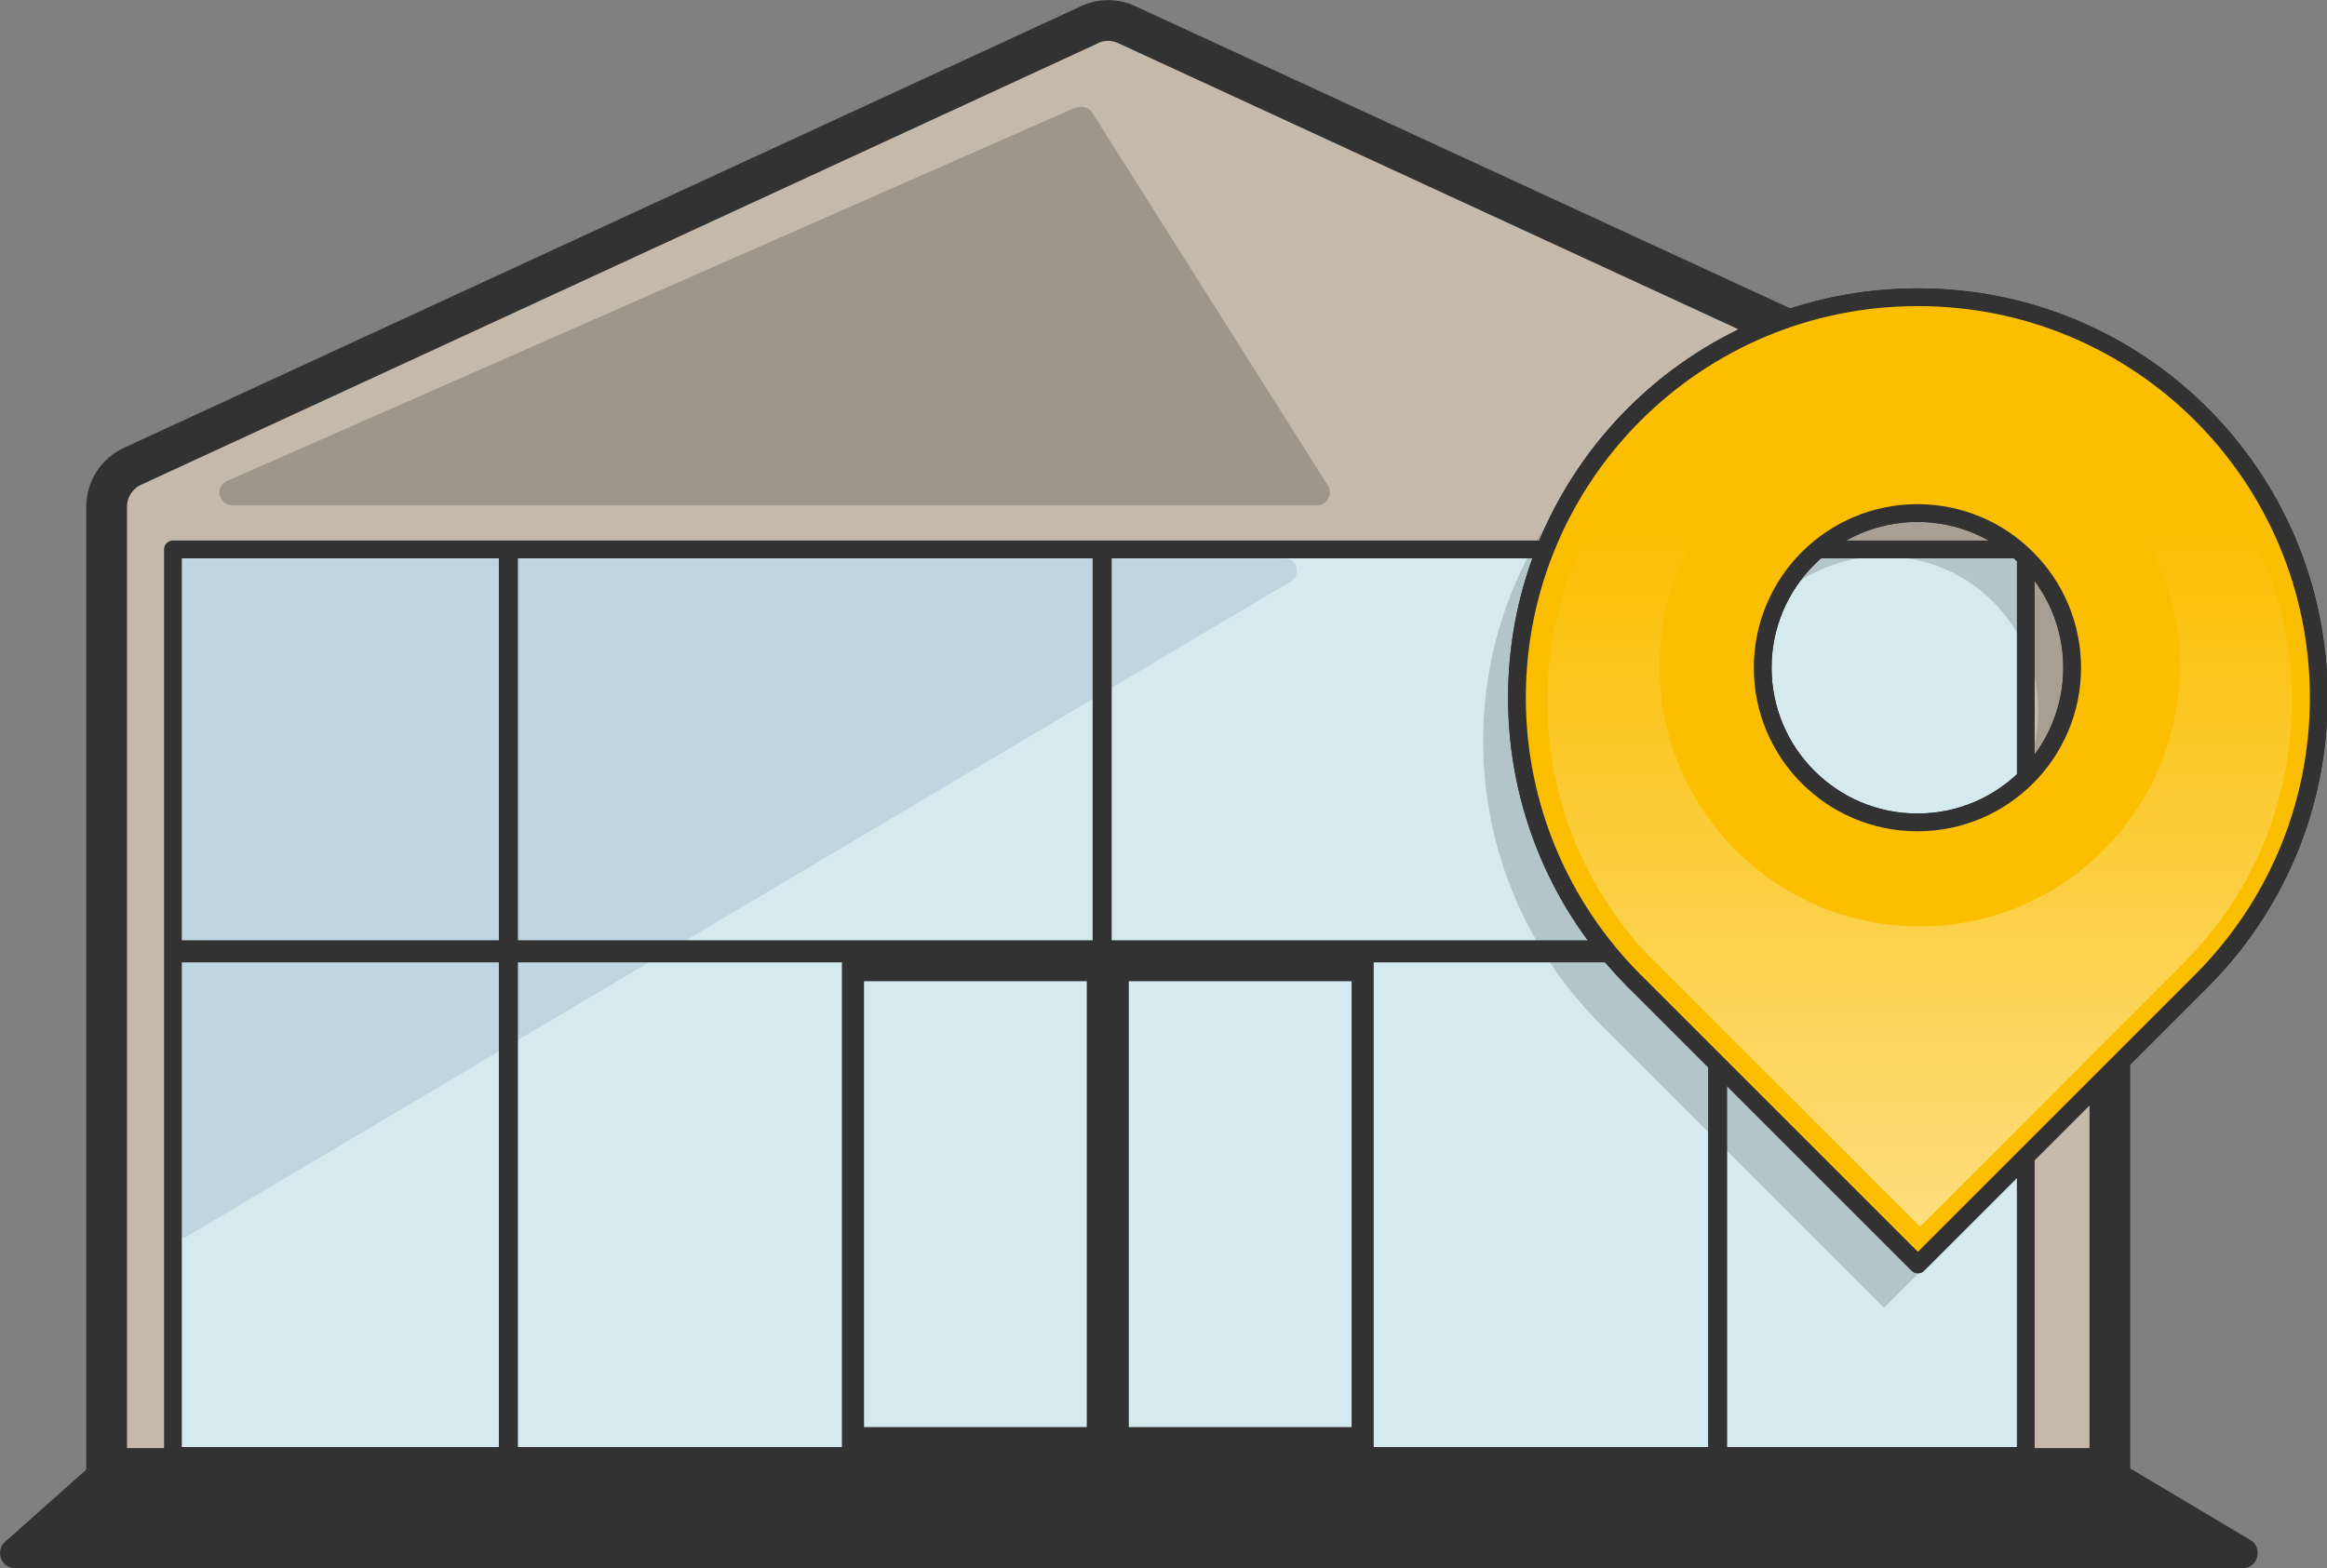 <svg viewBox="0 0 53.69 36.19" xmlns="http://www.w3.org/2000/svg" xmlns:xlink="http://www.w3.org/1999/xlink"><rect x="0" y="0" width="53.69" height="36.19" fill="#808080" stroke="none"/><linearGradient id="a" gradientUnits="userSpaceOnUse" x1="44.29" x2="44.29" y1="29.54" y2="12"><stop offset="0" stop-color="#fff"/><stop offset="1" stop-color="#fff" stop-opacity="0"/></linearGradient><path d="m25.14.57-22.08 10.19c-.37.17-.6.54-.6.94v22.19h46.22v-22.19c0-.4-.23-.77-.6-.94l-22.08-10.19c-.28-.13-.59-.13-.87 0z" fill="#c5b9ac" stroke="#333233" stroke-linecap="round" stroke-linejoin="round" stroke-width=".94"/><path d="m3.99 12.68h42.75v20.92h-42.75z" fill="#d5eaef" stroke="#333233" stroke-linejoin="round" stroke-width=".41"/><path d="m4.19 12.89h25.45c.29 0 .39.38.14.53l-25.51 15.14h-.08v-15.68z" fill="#0a4772" opacity=".12"/><path d="m25.57 33.6v-11.63" fill="#c5b9ac" stroke="#333233" stroke-linejoin="round" stroke-width=".41"/><path d="m44.24 6.86c-5.11 0-9.24 4.14-9.24 9.24 0 2.53 1.02 4.83 2.67 6.5.02.03.05.05.08.08l6.5 6.5 6.54-6.54c1.67-1.67 2.71-3.98 2.71-6.54 0-5.11-4.14-9.24-9.24-9.24zm0 12.12c-1.97 0-3.57-1.6-3.57-3.57s1.6-3.57 3.57-3.57 3.57 1.6 3.57 3.57-1.6 3.57-3.57 3.57z" fill="#fbbe01" stroke="#333233" stroke-linejoin="round" stroke-width=".41"/><g fill="#333233"><path d="m11.51 12.84h.44v20.8h-.44z"/><path d="m39.41 12.84h.44v20.8h-.44z"/><path d="m25.21 12.84h.44v8.88h-.44z"/><path d="m4.02 21.7h39.07v.51h-39.07z"/><path d="m43.46 7.86c-5.11 0-9.24 4.14-9.24 9.24 0 2.53 1.02 4.83 2.67 6.5.02.03.05.05.08.08l6.5 6.5 6.54-6.54c1.67-1.67 2.71-3.98 2.71-6.54 0-5.11-4.14-9.24-9.24-9.24zm0 12.12c-1.97 0-3.57-1.6-3.57-3.57s1.6-3.57 3.57-3.57 3.57 1.6 3.57 3.57-1.6 3.57-3.57 3.57z" opacity=".2"/></g><path d="m24.82 2.48-19.58 8.62c-.29.13-.2.56.12.56h25.03c.23 0 .37-.25.25-.45l-5.44-8.61c-.08-.12-.23-.17-.37-.11z" fill="#9e958b"/><path d="m44.24 6.86c-5.11 0-9.24 4.14-9.24 9.24 0 2.53 1.02 4.83 2.67 6.5.02.03.05.05.08.08l6.5 6.5 6.54-6.54c1.67-1.67 2.71-3.98 2.71-6.54 0-5.11-4.14-9.24-9.24-9.24zm0 12.12c-1.97 0-3.57-1.6-3.57-3.57s1.6-3.57 3.57-3.57 3.57 1.6 3.57 3.57-1.6 3.57-3.57 3.57z" fill="#fbbe01" stroke="#333233" stroke-linejoin="round" stroke-width=".41"/><path d="m38.18 22.2c-1.6-1.61-2.48-3.76-2.48-6.03 0-4.73 3.85-8.59 8.59-8.59s8.59 3.85 8.59 8.59c0 2.29-.89 4.45-2.51 6.07l-6.07 6.07-6.11-6.11zm6.11-12.82c-3.31 0-6 2.69-6 6s2.69 6 6 6 6-2.69 6-6-2.69-6-6-6z" fill="url(#a)" opacity=".53"/><path d="m19.68 22.39h5.65v10.8h-5.65z" fill="none" stroke="#333233" stroke-miterlimit="10" stroke-width=".51"/><path d="m25.79 22.39h5.65v10.8h-5.65z" fill="none" stroke="#333233" stroke-miterlimit="10" stroke-width=".51"/><path d="m51.75 36.19h-51.41c-.31 0-.46-.4-.22-.61l1.9-1.69h47.13l2.77 1.65c.3.18.18.65-.17.65z" fill="#333233"/></svg>